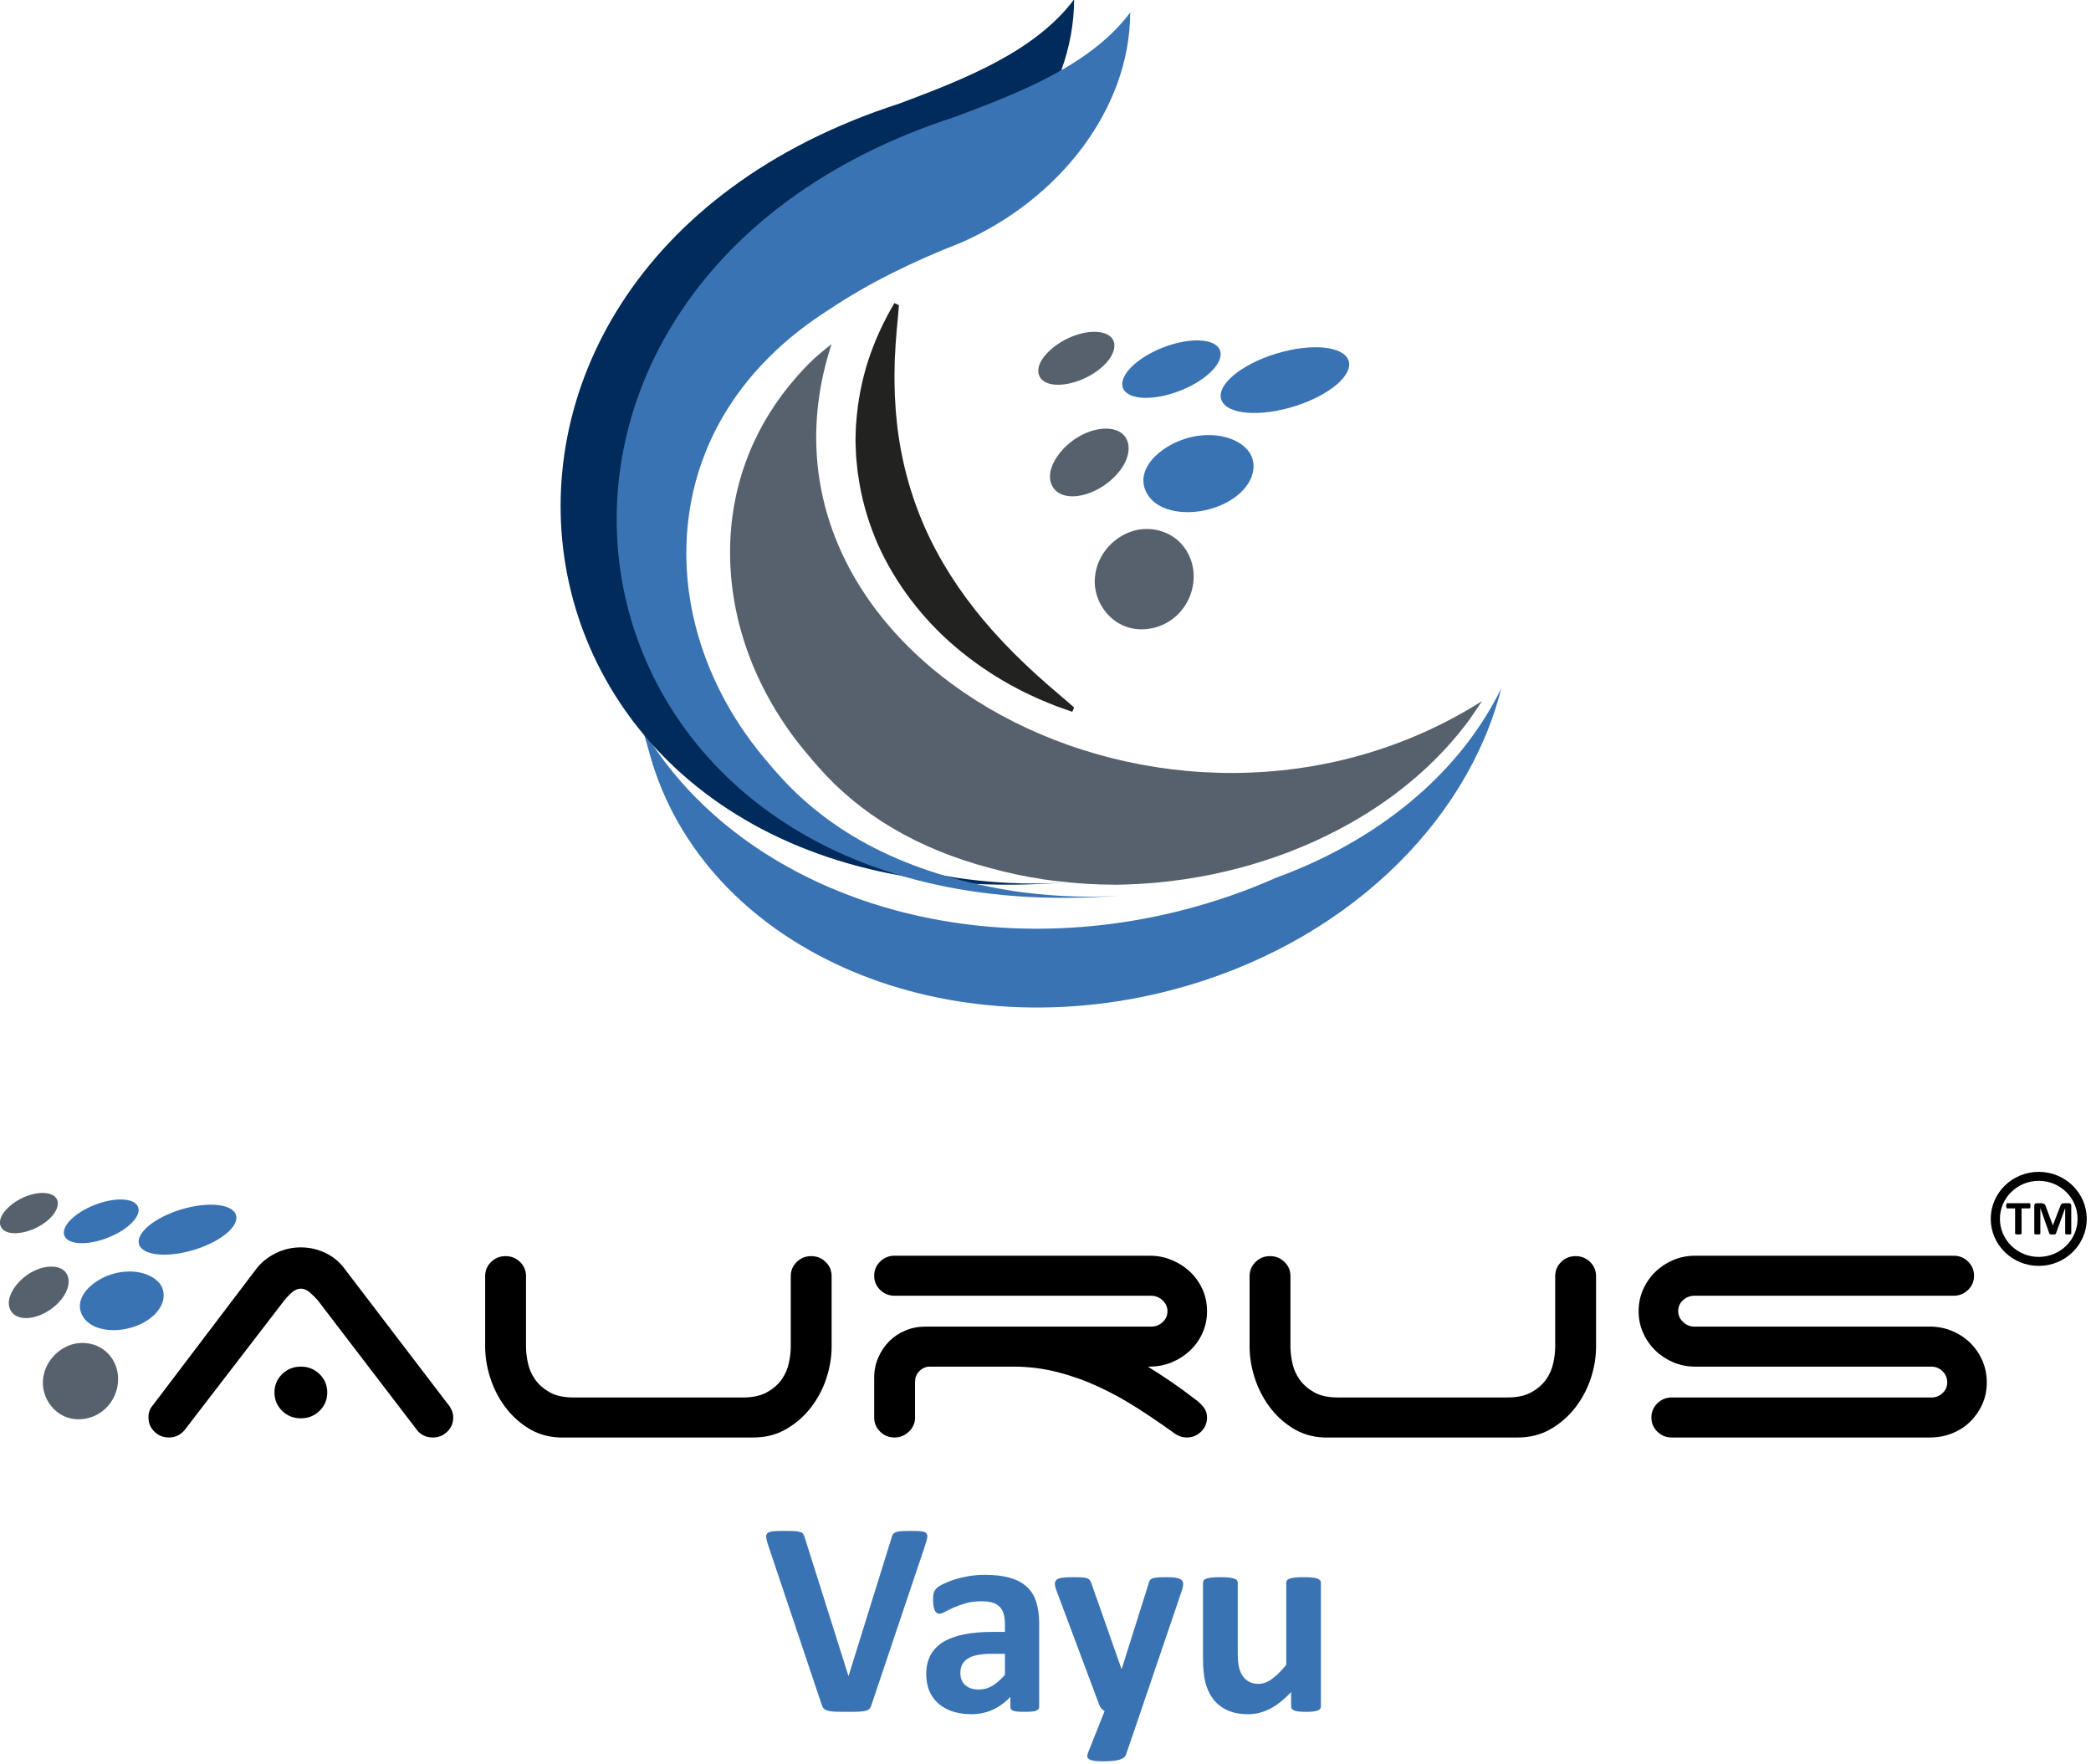 <svg style="fill-rule:evenodd;clip-rule:evenodd;stroke-linejoin:round;stroke-miterlimit:2;" xml:space="preserve" xmlns:xlink="http://www.w3.org/1999/xlink" xmlns="http://www.w3.org/2000/svg" version="1.1" viewBox="0 0 479 404" height="100%" width="100%">
    <g transform="matrix(1,0,0,1,-15.454,-62.506)" id="_3">
        <g transform="matrix(1,0,0,1,5.046,0)">
            <g transform="matrix(1.577,0,0,1.741,241.427,-362.818)">
                <path style="fill:rgb(57,115,179);fill-rule:nonzero;" d="M-19.887,468.587C-19.954,468.794 -20.042,468.961 -20.149,469.088C-20.256,469.216 -20.431,469.313 -20.672,469.38C-20.914,469.447 -21.242,469.489 -21.658,469.508C-22.074,469.526 -22.618,469.535 -23.288,469.535C-23.825,469.535 -24.285,469.532 -24.667,469.526C-25.049,469.52 -25.375,469.504 -25.643,469.48C-25.911,469.456 -26.129,469.419 -26.297,469.371C-26.465,469.322 -26.606,469.261 -26.72,469.189C-26.834,469.116 -26.921,469.027 -26.981,468.924C-27.042,468.821 -27.099,468.69 -27.153,468.532L-34.901,447.624C-35.062,447.186 -35.159,446.84 -35.193,446.585C-35.226,446.329 -35.159,446.138 -34.991,446.01C-34.824,445.883 -34.539,445.804 -34.136,445.774C-33.734,445.743 -33.17,445.728 -32.445,445.728C-31.828,445.728 -31.345,445.74 -30.996,445.764C-30.648,445.789 -30.379,445.831 -30.191,445.892C-30.004,445.953 -29.873,446.044 -29.799,446.165C-29.725,446.287 -29.655,446.439 -29.588,446.621L-23.248,464.814L-23.228,464.814L-17.009,446.712C-16.956,446.506 -16.889,446.339 -16.808,446.211C-16.728,446.083 -16.59,445.983 -16.396,445.91C-16.201,445.837 -15.923,445.789 -15.56,445.764C-15.198,445.74 -14.702,445.728 -14.071,445.728C-13.454,445.728 -12.974,445.746 -12.632,445.783C-12.29,445.819 -12.055,445.907 -11.928,446.047C-11.8,446.187 -11.76,446.384 -11.807,446.639C-11.854,446.895 -11.958,447.235 -12.119,447.66L-19.887,468.587Z"></path>
                <path style="fill:rgb(57,115,179);fill-rule:nonzero;" d="M4.457,468.86C4.457,469.031 4.39,469.164 4.256,469.261C4.122,469.359 3.911,469.429 3.622,469.471C3.334,469.514 2.908,469.535 2.344,469.535C1.74,469.535 1.301,469.514 1.026,469.471C0.751,469.429 0.556,469.359 0.442,469.261C0.328,469.164 0.271,469.031 0.271,468.86L0.271,467.566C-0.467,468.283 -1.309,468.842 -2.255,469.243C-3.2,469.644 -4.25,469.845 -5.404,469.845C-6.357,469.845 -7.232,469.732 -8.031,469.508C-8.829,469.283 -9.52,468.948 -10.103,468.505C-10.687,468.061 -11.14,467.511 -11.462,466.855C-11.784,466.199 -11.945,465.433 -11.945,464.558C-11.945,463.61 -11.74,462.787 -11.331,462.088C-10.922,461.39 -10.311,460.812 -9.5,460.357C-8.688,459.901 -7.678,459.564 -6.471,459.345C-5.263,459.126 -3.861,459.017 -2.265,459.017L-0.514,459.017L-0.514,458.032C-0.514,457.522 -0.571,457.075 -0.685,456.693C-0.799,456.31 -0.987,455.991 -1.248,455.736C-1.51,455.48 -1.859,455.292 -2.295,455.17C-2.731,455.049 -3.271,454.988 -3.915,454.988C-4.76,454.988 -5.515,455.073 -6.179,455.243C-6.843,455.414 -7.43,455.602 -7.94,455.809C-8.45,456.015 -8.876,456.203 -9.218,456.374C-9.56,456.544 -9.838,456.629 -10.053,456.629C-10.201,456.629 -10.332,456.586 -10.446,456.501C-10.56,456.416 -10.654,456.295 -10.727,456.137C-10.801,455.979 -10.858,455.784 -10.898,455.553C-10.939,455.322 -10.959,455.067 -10.959,454.788C-10.959,454.411 -10.925,454.113 -10.858,453.894C-10.791,453.676 -10.664,453.478 -10.476,453.302C-10.288,453.126 -9.959,452.931 -9.49,452.719C-9.02,452.506 -8.47,452.309 -7.839,452.126C-7.209,451.944 -6.521,451.795 -5.776,451.68C-5.032,451.564 -4.264,451.506 -3.472,451.506C-2.063,451.506 -0.859,451.631 0.14,451.88C1.14,452.129 1.962,452.512 2.606,453.029C3.25,453.545 3.719,454.21 4.014,455.025C4.31,455.839 4.457,456.805 4.457,457.923L4.457,468.86ZM-0.514,461.897L-2.446,461.897C-3.264,461.897 -3.962,461.952 -4.539,462.061C-5.116,462.17 -5.585,462.334 -5.948,462.553C-6.31,462.772 -6.575,463.036 -6.742,463.346C-6.91,463.656 -6.994,464.011 -6.994,464.413C-6.994,465.093 -6.756,465.628 -6.28,466.017C-5.803,466.406 -5.143,466.6 -4.297,466.6C-3.586,466.6 -2.932,466.436 -2.335,466.108C-1.738,465.78 -1.131,465.3 -0.514,464.668L-0.514,461.897Z"></path>
                <path style="fill:rgb(57,115,179);fill-rule:nonzero;" d="M19.239,469.425L17.065,475.186C16.945,475.49 16.616,475.708 16.079,475.842C15.543,475.976 14.758,476.043 13.725,476.043C13.188,476.043 12.759,476.021 12.437,475.979C12.115,475.936 11.873,475.866 11.712,475.769C11.551,475.672 11.464,475.55 11.451,475.405C11.437,475.259 11.477,475.083 11.571,474.876L13.966,469.425C13.792,469.353 13.634,469.24 13.493,469.088C13.352,468.936 13.248,468.775 13.181,468.605L7.003,453.657C6.828,453.232 6.741,452.907 6.741,452.682C6.741,452.457 6.822,452.281 6.983,452.154C7.144,452.026 7.415,451.938 7.798,451.889C8.18,451.841 8.687,451.816 9.317,451.816C9.894,451.816 10.35,451.825 10.686,451.844C11.021,451.862 11.283,451.908 11.471,451.98C11.658,452.053 11.799,452.166 11.893,452.318C11.987,452.47 12.081,452.685 12.175,452.965L16.401,463.847L16.462,463.847L20.326,452.746C20.406,452.43 20.51,452.22 20.638,452.117C20.765,452.014 20.976,451.938 21.272,451.889C21.567,451.841 22.083,451.816 22.821,451.816C23.398,451.816 23.878,451.841 24.26,451.889C24.643,451.938 24.924,452.029 25.106,452.163C25.287,452.296 25.377,452.476 25.377,452.7C25.377,452.925 25.324,453.19 25.216,453.493L19.239,469.425Z"></path>
                <path style="fill:rgb(57,115,179);fill-rule:nonzero;" d="M45.382,468.806C45.382,468.927 45.348,469.034 45.281,469.125C45.214,469.216 45.097,469.292 44.929,469.353C44.761,469.413 44.54,469.459 44.265,469.489C43.99,469.52 43.644,469.535 43.228,469.535C42.786,469.535 42.427,469.52 42.152,469.489C41.877,469.459 41.659,469.413 41.498,469.353C41.337,469.292 41.223,469.216 41.155,469.125C41.088,469.034 41.055,468.927 41.055,468.806L41.055,466.928C40.062,467.9 39.052,468.629 38.026,469.116C37,469.602 35.936,469.845 34.836,469.845C33.602,469.845 32.565,469.662 31.727,469.298C30.888,468.933 30.211,468.435 29.694,467.803C29.178,467.171 28.809,466.439 28.587,465.607C28.366,464.774 28.255,463.738 28.255,462.499L28.255,452.546C28.255,452.424 28.292,452.318 28.366,452.227C28.44,452.135 28.574,452.059 28.768,451.999C28.963,451.938 29.225,451.892 29.553,451.862C29.882,451.832 30.288,451.816 30.771,451.816C31.267,451.816 31.676,451.832 31.998,451.862C32.32,451.892 32.579,451.938 32.773,451.999C32.968,452.059 33.105,452.135 33.186,452.227C33.266,452.318 33.307,452.424 33.307,452.546L33.307,461.733C33.307,462.584 33.367,463.234 33.488,463.683C33.608,464.133 33.793,464.519 34.041,464.841C34.289,465.163 34.605,465.412 34.987,465.588C35.369,465.765 35.816,465.853 36.325,465.853C36.969,465.853 37.617,465.64 38.267,465.215C38.918,464.789 39.613,464.169 40.35,463.355L40.35,452.546C40.35,452.424 40.387,452.318 40.461,452.227C40.535,452.135 40.669,452.059 40.864,451.999C41.058,451.938 41.316,451.892 41.638,451.862C41.96,451.832 42.37,451.816 42.866,451.816C43.363,451.816 43.772,451.832 44.094,451.862C44.416,451.892 44.671,451.938 44.859,451.999C45.046,452.059 45.181,452.135 45.261,452.227C45.342,452.318 45.382,452.424 45.382,452.546L45.382,468.806Z"></path>
            </g>
            <g transform="matrix(1.322,-5.8011e-31,-5.84141e-31,1.295,-46.3,-39.747)" id="text">
                <g id="logo-copy">
                    <g transform="matrix(0.74,-6.4786e-47,-6.4786e-47,0.74,64.936,338.624)" id="Aurus">
                        <path style="fill-rule:nonzero;" d="M34.485,-18.04C34.485,-19.768 35.083,-21.229 36.279,-22.425C37.475,-23.621 38.937,-24.219 40.665,-24.219C42.392,-24.219 43.854,-23.621 45.05,-22.425C46.246,-21.229 46.844,-19.768 46.844,-18.04C46.844,-16.312 46.246,-14.851 45.05,-13.655C43.854,-12.459 42.392,-11.861 40.665,-11.861C38.937,-11.861 37.475,-12.459 36.279,-13.655C35.083,-14.851 34.485,-16.312 34.485,-18.04ZM13.455,-9.07C12.459,-7.874 11.229,-7.276 9.767,-7.276C8.439,-7.276 7.309,-7.741 6.379,-8.671C5.449,-9.601 4.983,-10.731 4.983,-12.06C4.983,-13.256 5.316,-14.219 5.98,-14.95L30.199,-47.542C31.329,-49.07 32.824,-50.316 34.685,-51.279C36.545,-52.243 38.538,-52.724 40.665,-52.724C42.658,-52.724 44.552,-52.293 46.346,-51.429C48.14,-50.565 49.602,-49.369 50.731,-47.841L74.95,-15.449C75.349,-14.983 75.681,-14.468 75.947,-13.904C76.213,-13.339 76.346,-12.724 76.346,-12.06C76.346,-10.731 75.881,-9.601 74.95,-8.671C74.02,-7.741 72.891,-7.276 71.562,-7.276C69.967,-7.276 68.705,-7.907 67.774,-9.169L44.552,-40.166C44.087,-40.698 43.505,-41.279 42.807,-41.91C42.11,-42.542 41.396,-42.857 40.665,-42.857C39.934,-42.857 39.219,-42.542 38.522,-41.91C37.824,-41.279 37.276,-40.698 36.877,-40.166L13.455,-9.07Z"></path>
                        <path style="fill-rule:nonzero;" d="M93.389,-29.003C93.389,-27.807 93.539,-26.495 93.838,-25.067C94.137,-23.638 94.701,-22.326 95.532,-21.13C96.362,-19.934 97.492,-18.92 98.921,-18.09C100.349,-17.259 102.226,-16.844 104.552,-16.844L144.22,-16.844C146.479,-16.844 148.339,-17.259 149.801,-18.09C151.263,-18.92 152.409,-19.934 153.24,-21.13C154.07,-22.326 154.635,-23.638 154.934,-25.067C155.233,-26.495 155.383,-27.807 155.383,-29.003L155.383,-45.847C155.383,-47.176 155.848,-48.306 156.778,-49.236C157.708,-50.166 158.838,-50.631 160.167,-50.631C161.496,-50.631 162.625,-50.166 163.555,-49.236C164.486,-48.306 164.951,-47.176 164.951,-45.847L164.951,-29.003C164.951,-26.479 164.535,-23.937 163.705,-21.379C162.874,-18.821 161.662,-16.495 160.067,-14.402C158.472,-12.309 156.545,-10.598 154.286,-9.269C152.027,-7.94 149.469,-7.276 146.612,-7.276L101.163,-7.276C98.439,-7.409 96.014,-8.156 93.887,-9.518C91.761,-10.88 89.95,-12.591 88.455,-14.651C86.96,-16.711 85.814,-19.003 85.017,-21.528C84.22,-24.053 83.821,-26.545 83.821,-29.003L83.821,-45.847C83.821,-47.176 84.286,-48.306 85.216,-49.236C86.146,-50.166 87.276,-50.631 88.605,-50.631C89.934,-50.631 91.063,-50.166 91.994,-49.236C92.924,-48.306 93.389,-47.176 93.389,-45.847L93.389,-29.003Z"></path>
                        <path style="fill-rule:nonzero;" d="M239.004,-24.219C240.798,-23.09 242.625,-21.877 244.486,-20.581C246.346,-19.286 248.24,-17.874 250.167,-16.346C250.898,-15.814 251.529,-15.199 252.061,-14.502C252.592,-13.804 252.858,-12.99 252.858,-12.06C252.858,-10.731 252.393,-9.601 251.463,-8.671C250.532,-7.741 249.403,-7.276 248.074,-7.276C246.944,-7.276 245.815,-7.741 244.685,-8.671C241.961,-10.664 239.17,-12.591 236.313,-14.452C233.456,-16.312 230.483,-17.973 227.393,-19.435C224.303,-20.897 221.097,-22.06 217.775,-22.924C214.453,-23.787 210.997,-24.219 207.409,-24.219L187.575,-24.219C186.712,-24.086 185.981,-23.688 185.383,-23.023C184.785,-22.359 184.486,-21.528 184.486,-20.532L184.486,-12.06C184.486,-10.731 184.004,-9.601 183.041,-8.671C182.077,-7.741 180.964,-7.276 179.702,-7.276C178.373,-7.276 177.243,-7.741 176.313,-8.671C175.383,-9.601 174.918,-10.731 174.918,-12.06L174.918,-21.628C174.918,-23.289 175.233,-24.867 175.864,-26.362C176.496,-27.857 177.343,-29.153 178.406,-30.249C179.469,-31.346 180.732,-32.209 182.193,-32.841C183.655,-33.472 185.25,-33.787 186.977,-33.787L239.802,-33.787C240.798,-33.787 241.679,-34.136 242.443,-34.834C243.207,-35.532 243.589,-36.412 243.589,-37.475C243.589,-38.472 243.207,-39.336 242.443,-40.067C241.679,-40.797 240.798,-41.163 239.802,-41.163L179.702,-41.163C178.373,-41.163 177.243,-41.628 176.313,-42.558C175.383,-43.489 174.918,-44.618 174.918,-45.947C174.918,-47.276 175.383,-48.405 176.313,-49.336C177.243,-50.266 178.373,-50.731 179.702,-50.731L239.403,-50.731C241.263,-50.731 243.008,-50.382 244.635,-49.685C246.263,-48.987 247.692,-48.04 248.921,-46.844C250.15,-45.648 251.114,-44.253 251.812,-42.658C252.509,-41.063 252.858,-39.336 252.858,-37.475C252.858,-35.615 252.509,-33.887 251.812,-32.292C251.114,-30.698 250.15,-29.302 248.921,-28.106C247.692,-26.91 246.263,-25.964 244.635,-25.266C243.008,-24.568 241.263,-24.219 239.403,-24.219L239.004,-24.219Z"></path>
                        <path style="fill-rule:nonzero;" d="M272.393,-29.003C272.393,-27.807 272.543,-26.495 272.842,-25.067C273.141,-23.638 273.705,-22.326 274.536,-21.13C275.366,-19.934 276.496,-18.92 277.925,-18.09C279.353,-17.259 281.23,-16.844 283.556,-16.844L323.224,-16.844C325.483,-16.844 327.343,-17.259 328.805,-18.09C330.267,-18.92 331.413,-19.934 332.244,-21.13C333.074,-22.326 333.639,-23.638 333.938,-25.067C334.237,-26.495 334.387,-27.807 334.387,-29.003L334.387,-45.847C334.387,-47.176 334.852,-48.306 335.782,-49.236C336.712,-50.166 337.842,-50.631 339.171,-50.631C340.5,-50.631 341.629,-50.166 342.559,-49.236C343.49,-48.306 343.955,-47.176 343.955,-45.847L343.955,-29.003C343.955,-26.479 343.539,-23.937 342.709,-21.379C341.878,-18.821 340.666,-16.495 339.071,-14.402C337.476,-12.309 335.549,-10.598 333.29,-9.269C331.031,-7.94 328.473,-7.276 325.616,-7.276L280.167,-7.276C277.443,-7.409 275.018,-8.156 272.891,-9.518C270.765,-10.88 268.954,-12.591 267.459,-14.651C265.964,-16.711 264.818,-19.003 264.021,-21.528C263.224,-24.053 262.825,-26.545 262.825,-29.003L262.825,-45.847C262.825,-47.176 263.29,-48.306 264.22,-49.236C265.15,-50.166 266.28,-50.631 267.609,-50.631C268.938,-50.631 270.067,-50.166 270.998,-49.236C271.928,-48.306 272.393,-47.176 272.393,-45.847L272.393,-29.003Z"></path>
                        <path style="fill-rule:nonzero;" d="M367.177,-24.219C365.317,-24.219 363.589,-24.568 361.995,-25.266C360.4,-25.964 359.005,-26.91 357.809,-28.106C356.613,-29.302 355.666,-30.698 354.968,-32.292C354.27,-33.887 353.922,-35.615 353.922,-37.475C353.922,-39.336 354.27,-41.063 354.968,-42.658C355.666,-44.253 356.613,-45.648 357.809,-46.844C359.005,-48.04 360.4,-48.987 361.995,-49.685C363.589,-50.382 365.317,-50.731 367.177,-50.731L427.676,-50.731C429.005,-50.731 430.134,-50.266 431.065,-49.336C431.995,-48.405 432.46,-47.276 432.46,-45.947C432.46,-44.618 431.995,-43.489 431.065,-42.558C430.134,-41.628 429.005,-41.163 427.676,-41.163L366.978,-41.163C365.981,-41.163 365.101,-40.814 364.337,-40.116C363.573,-39.419 363.191,-38.538 363.191,-37.475C363.191,-36.479 363.573,-35.615 364.337,-34.884C365.101,-34.153 365.981,-33.787 366.978,-33.787L422.095,-33.787C423.955,-33.787 425.699,-33.439 427.327,-32.741C428.955,-32.043 430.367,-31.096 431.563,-29.9C432.759,-28.704 433.706,-27.292 434.404,-25.665C435.101,-24.037 435.45,-22.292 435.45,-20.432C435.45,-18.571 435.101,-16.844 434.404,-15.249C433.706,-13.655 432.759,-12.259 431.563,-11.063C430.367,-9.867 428.955,-8.937 427.327,-8.272C425.699,-7.608 423.955,-7.276 422.095,-7.276L361.696,-7.276C360.367,-7.276 359.237,-7.741 358.307,-8.671C357.377,-9.601 356.912,-10.731 356.912,-12.06C356.912,-13.389 357.377,-14.518 358.307,-15.449C359.237,-16.379 360.367,-16.844 361.696,-16.844L422.493,-16.844C423.49,-16.844 424.354,-17.193 425.085,-17.89C425.816,-18.588 426.181,-19.435 426.181,-20.432C426.181,-21.495 425.816,-22.392 425.085,-23.123C424.354,-23.854 423.49,-24.219 422.493,-24.219L367.177,-24.219Z"></path>
                    </g>
                    <g id="element">
                        <path style="fill:rgb(57,115,179);" d="M59.271,292.108C62.793,290.689 66.17,290.834 66.814,292.431C67.457,294.029 65.123,296.474 61.601,297.893C58.078,299.312 54.701,299.167 54.058,297.569C53.414,295.972 55.748,293.527 59.271,292.108Z" id="Shape-8"></path>
                        <path style="fill:rgb(87,97,109);" d="M47.369,290.596C49.812,289.605 52.072,289.837 52.726,291.038C53.37,292.22 52.392,294.269 49.789,295.81C47.05,297.432 43.647,297.632 42.988,295.826C42.341,294.055 44.739,291.662 47.369,290.596Z" id="Shape-8-copy-2"></path>
                        <path style="fill:rgb(87,97,109);" d="M47.99,304.223C50.199,302.826 52.699,302.611 53.955,303.688C55.296,304.839 55.148,307.429 52.604,309.809C49.851,312.384 45.835,312.999 44.69,310.672C43.689,308.64 45.617,305.724 47.99,304.223Z" id="Shape-8-copy-3"></path>
                        <path style="fill:rgb(57,115,179);" d="M63.724,304.009C67.255,303.44 69.978,304.773 70.877,306.492C71.815,308.284 71.062,310.917 68.092,312.729C64.386,314.99 58.637,314.858 57.072,311.473C55.518,308.114 59.645,304.666 63.724,304.009Z" id="Shape-8-copy-4"></path>
                        <path style="fill:rgb(87,97,109);" d="M50.333,323.226C50.527,319.813 53.1,317.312 55.721,316.684C58.486,316.02 61.75,317.279 62.954,320.557C64.36,324.39 62.072,329.171 57.579,329.929C53.203,330.663 50.125,326.875 50.333,323.226Z" id="Shape-8-copy-5"></path>
                        <path style="fill:rgb(57,115,179);" d="M74.263,292.907C78.871,291.474 83.098,291.895 83.771,293.821C84.443,295.743 81.339,298.483 76.772,299.968C72.129,301.477 67.732,301.122 67.019,299.149C66.304,297.17 69.579,294.364 74.263,292.907Z" id="Shape-8-copy"></path>
                    </g>
                    <g transform="matrix(0.009,4.12827e-33,4.07065e-33,0.009,408.181,303.948)">
                        <g transform="matrix(85.671,1.92676e-44,3.85352e-44,85.671,-41544.7,-31969.2)">
                            <path d="M469.356,350.206C475.31,350.206 480.144,355.04 480.144,360.994C480.144,366.948 475.31,371.781 469.356,371.781C463.403,371.781 458.569,366.948 458.569,360.994C458.569,355.04 463.403,350.206 469.356,350.206ZM469.356,352.269C474.172,352.269 478.081,356.178 478.081,360.994C478.081,365.809 474.172,369.719 469.356,369.719C464.541,369.719 460.632,365.809 460.632,360.994C460.632,356.178 464.541,352.269 469.356,352.269Z"></path>
                        </g>
                        <g transform="matrix(53.777,3.95755e-44,4.74906e-44,53.777,-25340.6,-19363.6)">
                            <g transform="matrix(18,0,0,18,434.644,346.345)">
                                <path style="fill-rule:nonzero;" d="M0.489,-0.579C0.489,-0.57 0.489,-0.562 0.488,-0.555C0.487,-0.548 0.486,-0.543 0.484,-0.539C0.483,-0.535 0.481,-0.532 0.478,-0.53C0.476,-0.528 0.473,-0.527 0.47,-0.527L0.312,-0.527L0.312,-0.018C0.312,-0.014 0.311,-0.011 0.309,-0.009C0.307,-0.006 0.303,-0.004 0.298,-0.002C0.293,-0.001 0.287,0 0.279,0.001C0.27,0.002 0.26,0.003 0.248,0.003C0.235,0.003 0.225,0.002 0.217,0.001C0.208,0 0.202,-0.001 0.197,-0.002C0.192,-0.004 0.188,-0.006 0.186,-0.009C0.184,-0.011 0.183,-0.014 0.183,-0.018L0.183,-0.527L0.025,-0.527C0.022,-0.527 0.019,-0.528 0.017,-0.53C0.014,-0.532 0.012,-0.535 0.011,-0.539C0.009,-0.543 0.008,-0.548 0.007,-0.555C0.006,-0.562 0.006,-0.57 0.006,-0.579C0.006,-0.589 0.006,-0.597 0.007,-0.604C0.008,-0.611 0.009,-0.616 0.011,-0.62C0.012,-0.624 0.014,-0.627 0.017,-0.629C0.019,-0.631 0.022,-0.632 0.025,-0.632L0.47,-0.632C0.473,-0.632 0.476,-0.631 0.478,-0.629C0.481,-0.627 0.483,-0.624 0.484,-0.62C0.486,-0.616 0.487,-0.611 0.488,-0.604C0.489,-0.597 0.489,-0.589 0.489,-0.579Z"></path>
                            </g>
                            <g transform="matrix(18,0,0,18,443.556,346.345)">
                                <path style="fill-rule:nonzero;" d="M0.805,-0.018C0.805,-0.014 0.804,-0.011 0.802,-0.009C0.801,-0.006 0.797,-0.004 0.793,-0.002C0.788,-0.001 0.782,0 0.774,0.001C0.766,0.002 0.756,0.003 0.744,0.003C0.732,0.003 0.723,0.002 0.715,0.001C0.707,0 0.701,-0.001 0.696,-0.002C0.692,-0.004 0.688,-0.006 0.687,-0.009C0.685,-0.011 0.684,-0.014 0.684,-0.018L0.684,-0.532L0.683,-0.532L0.5,-0.018C0.498,-0.014 0.496,-0.01 0.493,-0.008C0.49,-0.005 0.486,-0.003 0.481,-0.001C0.476,0.001 0.47,0.002 0.462,0.002C0.454,0.003 0.445,0.003 0.434,0.003C0.423,0.003 0.413,0.003 0.405,0.002C0.397,0.001 0.391,-0 0.386,-0.002C0.381,-0.004 0.377,-0.006 0.374,-0.009C0.371,-0.011 0.369,-0.014 0.368,-0.018L0.191,-0.532L0.19,-0.532L0.19,-0.018C0.19,-0.014 0.19,-0.011 0.188,-0.009C0.186,-0.006 0.183,-0.004 0.178,-0.002C0.173,-0.001 0.167,0 0.159,0.001C0.151,0.002 0.141,0.003 0.129,0.003C0.118,0.003 0.108,0.002 0.1,0.001C0.092,0 0.086,-0.001 0.081,-0.002C0.077,-0.004 0.073,-0.006 0.072,-0.009C0.07,-0.011 0.069,-0.014 0.069,-0.018L0.069,-0.581C0.069,-0.597 0.073,-0.61 0.082,-0.619C0.091,-0.627 0.103,-0.632 0.117,-0.632L0.201,-0.632C0.216,-0.632 0.229,-0.631 0.24,-0.628C0.25,-0.626 0.26,-0.622 0.268,-0.616C0.275,-0.61 0.282,-0.603 0.287,-0.594C0.292,-0.584 0.297,-0.573 0.301,-0.559L0.438,-0.183L0.439,-0.183L0.581,-0.558C0.585,-0.572 0.59,-0.583 0.595,-0.593C0.6,-0.602 0.606,-0.61 0.613,-0.616C0.619,-0.622 0.627,-0.626 0.636,-0.628C0.645,-0.631 0.656,-0.632 0.668,-0.632L0.754,-0.632C0.763,-0.632 0.771,-0.631 0.777,-0.628C0.783,-0.626 0.789,-0.623 0.793,-0.618C0.797,-0.614 0.8,-0.609 0.802,-0.602C0.804,-0.596 0.805,-0.589 0.805,-0.581L0.805,-0.018Z"></path>
                            </g>
                        </g>
                    </g>
                </g>
            </g>
        </g>
        <g transform="matrix(-0.89,0,0,0.806,1119.14,-302.097)">
            <path style="fill:rgb(57,115,179);fill-rule:nonzero;" d="M1074.69,659.473L1072.78,667.024C1058.93,721.373 998.739,751.222 938.352,733.69C894.434,720.937 862.5,686.643 853.674,647.974C864.843,673.151 886.368,691.638 911.622,701.81C918.923,705.397 926.653,708.41 934.751,710.759C992.661,727.574 1050.41,704.98 1074.69,659.473Z"></path>
            <path style="fill:rgb(87,97,109);fill-rule:nonzero;" d="M1050.28,627.71C1050.19,628.194 1050.07,628.727 1049.94,629.333C1049.81,629.878 1049.68,630.43 1049.54,630.972C1049.43,631.439 1049.33,631.827 1049.24,632.188C1049.24,632.191 1049.23,632.198 1049.23,632.204C1049.09,632.756 1048.93,633.35 1048.75,633.973C1048.57,634.599 1048.41,635.176 1048.24,635.733L1048.18,635.928C1048.07,636.266 1047.98,636.589 1047.87,636.901L1047.87,636.921C1047.43,638.305 1046.96,639.676 1046.48,640.986C1042.99,650.445 1038.06,659.298 1031.83,667.293C1031.79,667.344 1031.75,667.398 1031.71,667.454C1031.07,668.318 1030.42,669.147 1029.79,669.915C1029.79,669.932 1029.77,669.947 1029.76,669.961C1029.74,669.983 1029.72,670.006 1029.7,670.031C1018.81,683.878 1003.89,693.638 985.353,699.038C985.344,699.041 985.338,699.045 985.331,699.045L985.264,699.064L985.147,699.1C980.827,700.412 976.359,701.464 971.858,702.216C971.742,702.235 971.626,702.265 971.517,702.293C970.658,702.429 969.791,702.555 968.93,702.668C968.897,702.671 968.864,702.674 968.829,702.681C968.777,702.69 968.723,702.696 968.671,702.703C968.655,702.703 968.639,702.706 968.623,702.706C963.209,703.442 958.16,703.8 953.183,703.8C952.798,703.8 952.414,703.797 952.027,703.794L951.976,703.79C951.617,703.784 951.26,703.777 950.894,703.768C948.207,703.69 945.526,703.522 942.933,703.265C942.906,703.262 942.884,703.258 942.858,703.258L942.833,703.255C942.807,703.252 942.777,703.252 942.762,703.252C942.703,703.242 942.643,703.235 942.581,703.232C942.526,703.228 942.477,703.223 942.423,703.216L942.378,703.21C942.364,703.21 942.352,703.206 942.339,703.206C923.436,701.268 905.311,694.848 889.92,684.627C878.473,677.026 868.917,667.524 861.739,656.685L858.642,651.629C938.871,707.623 1052.68,640.105 1026.07,550.178C1026.08,550.182 1026.09,550.185 1026.1,550.188C1028.05,551.914 1029.99,553.614 1031.69,555.492C1031.71,555.521 1031.74,555.553 1031.77,555.582C1032.31,556.188 1032.84,556.779 1033.32,557.347C1033.33,557.36 1033.34,557.372 1033.35,557.386C1033.53,557.589 1033.71,557.805 1033.91,558.054C1033.92,558.06 1033.92,558.066 1033.93,558.073C1034.08,558.25 1034.23,558.434 1034.38,558.615C1034.39,558.631 1034.4,558.644 1034.41,558.657L1034.49,558.747C1034.52,558.792 1034.56,558.837 1034.6,558.883C1034.65,558.947 1034.7,559.008 1034.75,559.07C1034.78,559.112 1034.81,559.15 1034.85,559.192C1034.86,559.212 1034.88,559.234 1034.89,559.253C1040.27,565.961 1044.46,573.394 1047.35,581.353C1047.36,581.392 1047.38,581.427 1047.39,581.466C1048.01,583.169 1048.59,584.954 1049.11,586.767C1049.11,586.799 1049.12,586.828 1049.13,586.857C1049.65,588.702 1050.1,590.522 1050.46,592.274C1050.46,592.293 1050.47,592.315 1050.47,592.335C1050.74,593.67 1050.99,595.055 1051.21,596.455L1051.21,596.477C1051.32,597.116 1051.41,597.816 1051.51,598.62C1051.59,599.22 1051.66,599.839 1051.73,600.458C1052.66,609.456 1052.17,618.625 1050.28,627.71Z"></path>
            <path style="fill:rgb(34,34,33);fill-rule:nonzero;" d="M1009.88,538.491C1012.67,543.678 1014.95,549.155 1016.63,554.826C1018.28,560.504 1019.31,566.369 1019.7,572.284C1019.85,573.761 1019.83,575.246 1019.88,576.728L1019.9,577.84C1019.9,578.211 1019.87,578.581 1019.86,578.952L1019.78,581.176L1019.73,582.288L1019.63,583.396L1019.43,585.612C1019.39,585.981 1019.37,586.352 1019.32,586.72L1019.16,587.821L1018.84,590.024C1017.9,595.884 1016.31,601.643 1014.11,607.161C1011.87,612.662 1009.03,617.914 1005.67,622.805C1002.31,627.689 998.453,632.244 994.115,636.282C989.793,640.332 985.06,643.933 980.023,647.021L978.111,648.143C977.475,648.516 976.843,648.897 976.181,649.225L974.217,650.246C973.558,650.578 972.918,650.946 972.24,651.237C970.895,651.844 969.565,652.48 968.211,653.06L964.098,654.669L963.627,653.456C964.737,652.308 965.865,651.28 966.972,650.258C967.527,649.754 968.06,649.213 968.598,648.695C969.129,648.166 969.678,647.684 970.209,647.179C970.753,646.697 971.245,646.131 971.771,645.639L973.312,644.122C973.825,643.625 974.324,643.113 974.815,642.599L976.285,641.072C980.17,637.018 983.676,632.893 986.875,628.712C993.243,620.326 998.307,611.582 1002.04,602.303C1005.75,593.017 1008.14,583.262 1009.21,572.869C1009.73,567.67 1009.96,562.302 1009.83,556.717L1009.79,554.604C1009.8,553.889 1009.7,553.202 1009.68,552.482C1009.62,551.054 1009.56,549.602 1009.43,548.149C1009.25,545.215 1008.91,542.254 1008.73,539.087L1009.88,538.491Z"></path>
            <g transform="matrix(1,0,0,1,17.369,-7.32)">
                <path style="fill:rgb(0,43,90);fill-rule:nonzero;" d="M991.233,489.113C974.352,482.136 956.301,474.319 946.258,459.499C946.304,486.863 964.516,512.698 989.864,524.942C1001.86,530.07 1013.77,536.514 1023.6,543.816C1029.22,547.749 1034.43,552.217 1038.96,557.183L1038.96,557.186C1039.91,558.22 1040.83,559.277 1041.72,560.353C1047.69,567.538 1052.32,575.622 1055.44,584.112L1055.44,584.121C1056.12,585.972 1056.74,587.847 1057.27,589.735C1057.28,589.739 1057.28,589.743 1057.28,589.743C1057.82,591.631 1058.3,593.528 1058.69,595.444C1058.7,595.448 1058.7,595.448 1058.69,595.452C1064.39,622.8 1056.36,651.315 1039.17,673.059L1039.18,673.062C1038.49,673.969 1037.79,674.863 1037.07,675.739C1037.05,675.766 1037.03,675.788 1037.01,675.81C1021.83,694.857 1000.52,704.972 976.392,709.165C976.798,709.109 977.207,709.049 977.616,708.988C968.167,710.548 958.482,711.252 948.79,710.469C1097.79,723.485 1126.89,537.479 991.233,489.113Z"></path>
            </g>
            <g transform="matrix(1,0,0,1,2.938,-3.582)">
                <path style="fill:rgb(57,115,179);fill-rule:nonzero;" d="M991.233,489.113C974.352,482.136 956.301,474.319 946.258,459.499C946.304,486.863 964.516,512.698 989.864,524.942C1001.86,530.07 1013.77,536.514 1023.6,543.816C1029.22,547.749 1034.43,552.217 1038.96,557.183L1038.96,557.186C1039.91,558.22 1040.83,559.277 1041.72,560.353C1047.69,567.538 1052.32,575.622 1055.44,584.112L1055.44,584.121C1056.12,585.972 1056.74,587.847 1057.27,589.735C1057.28,589.739 1057.28,589.743 1057.28,589.743C1057.82,591.631 1058.3,593.528 1058.69,595.444C1058.7,595.448 1058.7,595.448 1058.69,595.452C1064.39,622.8 1056.36,651.315 1039.17,673.059L1039.18,673.062C1038.49,673.969 1037.79,674.863 1037.07,675.739C1037.05,675.766 1037.03,675.788 1037.01,675.81C1021.83,694.857 1000.52,704.972 976.392,709.165C976.798,709.109 977.207,709.049 977.616,708.988C968.167,710.548 958.482,711.252 948.79,710.469C1097.79,723.485 1126.89,537.479 991.233,489.113Z"></path>
            </g>
        </g>
        <g transform="matrix(1.738,-7.62272e-31,-7.67569e-31,1.702,178.77,-355.026)" id="element1">
            <path style="fill:rgb(57,115,179);" d="M59.271,292.108C62.793,290.689 66.17,290.834 66.814,292.431C67.457,294.029 65.123,296.474 61.601,297.893C58.078,299.312 54.701,299.167 54.058,297.569C53.414,295.972 55.748,293.527 59.271,292.108Z" id="Shape-81"></path>
            <path style="fill:rgb(87,97,109);" d="M47.369,290.596C49.812,289.605 52.072,289.837 52.726,291.038C53.37,292.22 52.392,294.269 49.789,295.81C47.05,297.432 43.647,297.632 42.988,295.826C42.341,294.055 44.739,291.662 47.369,290.596Z" id="Shape-8-copy-21"></path>
            <path style="fill:rgb(87,97,109);" d="M47.99,304.223C50.199,302.826 52.699,302.611 53.955,303.688C55.296,304.839 55.148,307.429 52.604,309.809C49.851,312.384 45.835,312.999 44.69,310.672C43.689,308.64 45.617,305.724 47.99,304.223Z" id="Shape-8-copy-31"></path>
            <path style="fill:rgb(57,115,179);" d="M63.724,304.009C67.255,303.44 69.978,304.773 70.877,306.492C71.815,308.284 71.062,310.917 68.092,312.729C64.386,314.99 58.637,314.858 57.072,311.473C55.518,308.114 59.645,304.666 63.724,304.009Z" id="Shape-8-copy-41"></path>
            <path style="fill:rgb(87,97,109);" d="M50.333,323.226C50.527,319.813 53.1,317.312 55.721,316.684C58.486,316.02 61.75,317.279 62.954,320.557C64.36,324.39 62.072,329.171 57.579,329.929C53.203,330.663 50.125,326.875 50.333,323.226Z" id="Shape-8-copy-51"></path>
            <path style="fill:rgb(57,115,179);" d="M74.263,292.907C78.871,291.474 83.098,291.895 83.771,293.821C84.443,295.743 81.339,298.483 76.772,299.968C72.129,301.477 67.732,301.122 67.019,299.149C66.304,297.17 69.579,294.364 74.263,292.907Z" id="Shape-8-copy1"></path>
        </g>
    </g>
</svg>
